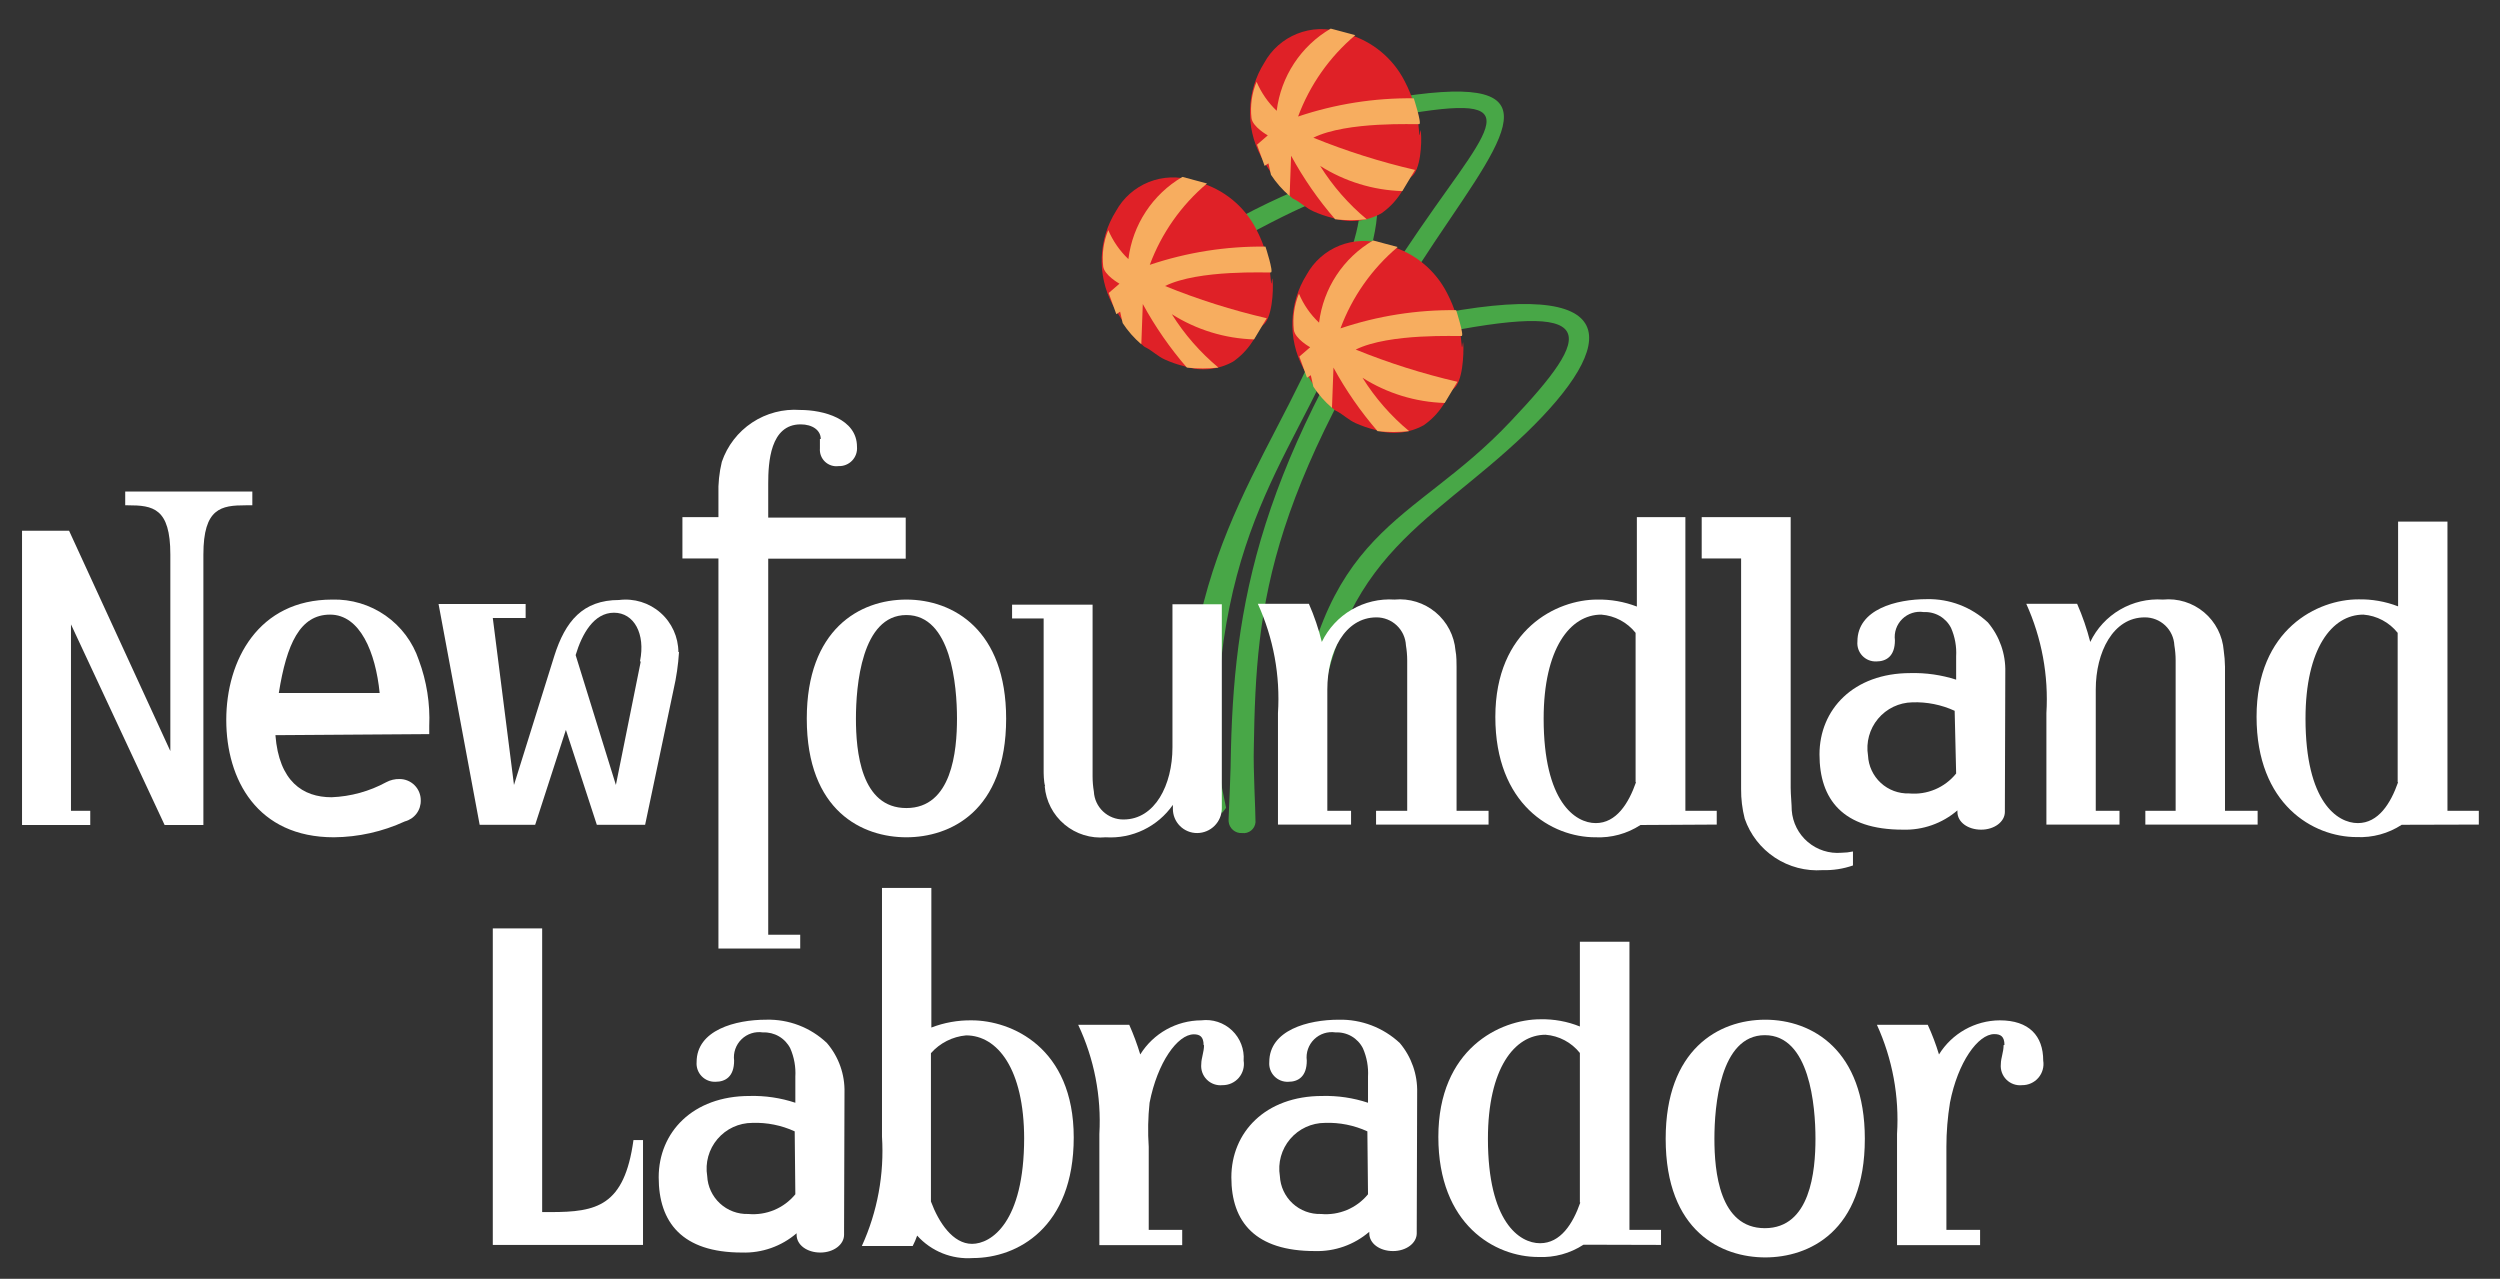 <svg id="Layer_1" data-name="Layer 1" xmlns="http://www.w3.org/2000/svg" xmlns:xlink="http://www.w3.org/1999/xlink" viewBox="0 0 118 60.36"><rect x="0" y="0" width="118" height="60.36" fill="#333333" stroke="none"/><defs><style>.cls-1{fill:none;}.cls-2{clip-path:url(#clip-path);}.cls-3{fill:#48a747;}.cls-4{clip-path:url(#clip-path-2);}.cls-5{clip-path:url(#clip-path-3);}.cls-6{clip-path:url(#clip-path-4);}.cls-7{fill:#df2127;}.cls-8{clip-path:url(#clip-path-5);}.cls-9{fill:#f7ad5f;}.cls-10{clip-path:url(#clip-path-6);}.cls-11{fill:#fff;}.cls-12{clip-path:url(#clip-path-7);}.cls-13{clip-path:url(#clip-path-8);}.cls-14{clip-path:url(#clip-path-9);}.cls-15{clip-path:url(#clip-path-10);}.cls-16{clip-path:url(#clip-path-11);}.cls-17{clip-path:url(#clip-path-12);}.cls-18{clip-path:url(#clip-path-13);}.cls-19{clip-path:url(#clip-path-14);}.cls-20{clip-path:url(#clip-path-15);}.cls-21{clip-path:url(#clip-path-16);}.cls-22{clip-path:url(#clip-path-17);}.cls-23{clip-path:url(#clip-path-18);}.cls-24{clip-path:url(#clip-path-19);}.cls-25{clip-path:url(#clip-path-20);}.cls-26{clip-path:url(#clip-path-21);}.cls-27{clip-path:url(#clip-path-22);}.cls-28{clip-path:url(#clip-path-23);}.cls-29{clip-path:url(#clip-path-24);}.cls-30{clip-path:url(#clip-path-25);}.cls-31{clip-path:url(#clip-path-26);}.cls-32{clip-path:url(#clip-path-27);}.cls-33{clip-path:url(#clip-path-28);}.cls-34{clip-path:url(#clip-path-29);}</style><clipPath id="clip-path" transform="translate(-228.74 -234.95)"><path class="cls-1" d="M288,273.76c0-.65-.11-2.43-.08-3.53.11-7,.65-12.28,9.3-25,3.29-4.85,4.73-7.2-4.66-5.3l.19.85c8-1.61,7-.68,3.73,3.93-8,11.35-9.46,18-9.64,25.64,0,.82-.11,3.25-.11,3.25v.12a.6.6,0,0,0,.64.55A.56.56,0,0,0,288,273.76Z"/></clipPath><clipPath id="clip-path-2" transform="translate(-228.74 -234.95)"><path class="cls-1" d="M290.78,270.82c.74-9.67,5.26-10.88,10-15.44,4.35-4.2,4.8-7.45-4.71-5.5l.18.89c8.15-1.68,7.78-.14,3.79,4.07-4.7,5-9.08,4.82-10.26,15.66-.24,2.21.84,2.73.84,2.73l.6.07a5.3,5.3,0,0,1-.43-2.48"/></clipPath><clipPath id="clip-path-3" transform="translate(-228.74 -234.95)"><path class="cls-1" d="M286.16,270.87c-.16-11.56,4.14-14.76,6.39-21.31,2-5.74,2.39-8.59-6.11-3.91l.43.8c7.28-4,6.71-2.71,4.81,2.81-2.31,6.74-7.23,11.21-6.93,21.7l.15,2.34h1.54l.17-.22-.45-2.21"/></clipPath><clipPath id="clip-path-4" transform="translate(-228.74 -234.95)"><path class="cls-1" d="M288.72,248.15a6.06,6.06,0,0,0-.68-2.37,4.39,4.39,0,0,0-2.72-2.23.36.36,0,0,1-.28-.08,3.07,3.07,0,0,0-3.63,1.45,4.41,4.41,0,0,0-.16,4.4l0,0a12.72,12.72,0,0,0,.91,1.39c-.26-.4.2.24.33.35l0,0s.22.26.35.3c0,0,0,0,0,0,.29.15.55.41.88.56a5.39,5.39,0,0,0,.93.32,2.87,2.87,0,0,0,2.29-.22,3.35,3.35,0,0,0,.89-.91c.15-.2.35-.71.5-.8.46-.29.52-1.66.48-2.09S288.76,248.71,288.72,248.15Z"/></clipPath><clipPath id="clip-path-5" transform="translate(-228.74 -234.95)"><path class="cls-1" d="M282,247.18a5.23,5.23,0,0,1,2.55-3.88l1.16.31a9.23,9.23,0,0,0-2.7,3.84,16.5,16.5,0,0,1,5.46-.86s.39,1.2.26,1.22-3.41-.15-5,.64a31.86,31.86,0,0,0,4.8,1.52l-.6,1a7.68,7.68,0,0,1-3.88-1.19,10.55,10.55,0,0,0,2.2,2.52,6.74,6.74,0,0,1-1.49,0,17,17,0,0,1-2.08-3s-.07,1.92-.07,1.9a4.7,4.7,0,0,1-.88-1l-.12-.54-.18.12-.36-1,.51-.44s-.72-.4-.77-.82a3.48,3.48,0,0,1,.24-1.71A4.13,4.13,0,0,0,282,247.18Z"/></clipPath><clipPath id="clip-path-6" transform="translate(-228.74 -234.95)"><path class="cls-1" d="M252,293.71h7.09v-4.95h-.45c-.43,3.13-1.75,3.4-3.91,3.4h-.4V278.77H252Z"/></clipPath><clipPath id="clip-path-7" transform="translate(-228.74 -234.95)"><path class="cls-1" d="M277.08,288.66c0,4-1.56,5-2.46,5s-1.57-1-1.94-2v-7a2.52,2.52,0,0,1,1.66-.84c1.47,0,2.74,1.57,2.74,4.89m-6.71-.11a10.81,10.81,0,0,1-.95,5.16h2.4a3.61,3.61,0,0,0,.21-.49,3.22,3.22,0,0,0,2.63,1.06c2.09,0,4.76-1.43,4.76-5.69s-2.95-5.53-4.82-5.53a5.1,5.1,0,0,0-1.9.34v-6.59h-2.33Z"/></clipPath><clipPath id="clip-path-8" transform="translate(-228.74 -234.95)"><path class="cls-1" d="M285.57,284.28c0,.33-.13.61-.13.89a.91.91,0,0,0,1,1,1,1,0,0,0,1-1.16,1.78,1.78,0,0,0-2-1.9,3.41,3.41,0,0,0-2.88,1.61,11.94,11.94,0,0,0-.52-1.4h-2.41a10.67,10.67,0,0,1,1,5.15v5.25h3.91V293h-1.58v-3.92A11.87,11.87,0,0,1,283,287c.37-1.9,1.32-3.23,2.09-3.23.28,0,.46.11.46.51"/></clipPath><clipPath id="clip-path-9" transform="translate(-228.74 -234.95)"><path class="cls-1" d="M307.14,293.71V293h-1.49V279.4h-2.34v4a4.71,4.71,0,0,0-1.86-.34c-1.91,0-4.82,1.4-4.82,5.55s2.67,5.67,4.72,5.67a3.59,3.59,0,0,0,2.13-.58Zm-3.81-2c-.35,1-.93,1.92-1.9,1.92s-2.46-1-2.46-4.93c0-3.31,1.25-4.91,2.72-4.91a2.3,2.3,0,0,1,1.62.86v7.06Z"/></clipPath><clipPath id="clip-path-10" transform="translate(-228.74 -234.95)"><path class="cls-1" d="M316.76,288.7c0-4.18-2.48-5.62-4.7-5.62s-4.7,1.42-4.7,5.62c0,4.39,2.65,5.6,4.7,5.6s4.7-1.21,4.7-5.6m-2.33,0c0,1.53-.24,4.22-2.39,4.22s-2.38-2.69-2.38-4.22.26-4.89,2.38-4.89,2.39,3.34,2.39,4.89"/></clipPath><clipPath id="clip-path-11" transform="translate(-228.74 -234.95)"><path class="cls-1" d="M323.31,284.28c0,.33-.13.61-.13.89a.91.91,0,0,0,1,1,1,1,0,0,0,1-1.16c0-1.17-.67-1.9-2.05-1.9a3.4,3.4,0,0,0-2.87,1.61,10.86,10.86,0,0,0-.53-1.4h-2.4a10.79,10.79,0,0,1,.95,5.15v5.25h3.92V293h-1.59v-3.92a12.91,12.91,0,0,1,.17-2.09c.37-1.9,1.32-3.23,2.09-3.23.3,0,.48.11.48.51"/></clipPath><clipPath id="clip-path-12" transform="translate(-228.74 -234.95)"><path class="cls-1" d="M240.31,258.8h.34v-.65h-6v.65h.13c1.18,0,2,.13,2,2.32v9.28L232,260h-2.22v13.89H233v-.67h-.91v-8.8l4.42,9.47h1.83V261.12c0-2.19.84-2.32,2-2.32"/></clipPath><clipPath id="clip-path-13" transform="translate(-228.74 -234.95)"><path class="cls-1" d="M249,269.6v-.38a7.93,7.93,0,0,0-.49-3.11,4.19,4.19,0,0,0-4.09-2.86c-3.48,0-5,2.86-5,5.68s1.46,5.54,5.08,5.54a8.17,8.17,0,0,0,3.35-.75,1,1,0,0,0,.75-1,1,1,0,0,0-1-1,1.28,1.28,0,0,0-.63.15,5.88,5.88,0,0,1-2.58.71c-1.36,0-2.48-.75-2.65-2.93Zm-2.37-1.94H241.9c.37-2.32,1-3.7,2.42-3.7s2.15,1.79,2.34,3.7"/></clipPath><clipPath id="clip-path-14" transform="translate(-228.74 -234.95)"><path class="cls-1" d="M260.76,265.73a2.49,2.49,0,0,0-2.8-2.46c-1.71,0-2.54,1-3.06,2.65L253,272l-1-7.88h1.55v-.66h-4.11l1.94,10.42H254l1.45-4.48,1.46,4.48h2.28l1.34-6.37a11,11,0,0,0,.26-1.79m-1.81.47L257.81,272l-1.9-6.13c.3-1,.86-2,1.81-2s1.49,1,1.23,2.28"/></clipPath><clipPath id="clip-path-15" transform="translate(-228.74 -234.95)"><path class="cls-1" d="M267.44,255.67c0,.18,0,.26,0,.44a.78.78,0,0,0,.88.84.84.84,0,0,0,.87-.91c0-1.33-1.6-1.74-2.68-1.74a3.63,3.63,0,0,0-3.7,2.45,5.8,5.8,0,0,0-.16,1.55v1.06h-1.7v1.95h1.7v18.41h3.86v-.65H265V261.32h6.49v-1.94H265v-1.6c0-1,.09-2.8,1.53-2.8.56,0,.95.28.95.69"/></clipPath><clipPath id="clip-path-16" transform="translate(-228.74 -234.95)"><path class="cls-1" d="M276.23,268.87c0-4.18-2.49-5.62-4.71-5.62s-4.7,1.42-4.7,5.62c0,4.39,2.65,5.6,4.7,5.6s4.71-1.21,4.71-5.6m-2.32,0c0,1.53-.24,4.22-2.39,4.22s-2.38-2.69-2.38-4.22.26-4.89,2.38-4.89,2.39,3.34,2.39,4.89"/></clipPath><clipPath id="clip-path-17" transform="translate(-228.74 -234.95)"><path class="cls-1" d="M278.05,272.06a2.64,2.64,0,0,0,2.88,2.41,3.59,3.59,0,0,0,3.17-1.53v.17a1.14,1.14,0,0,0,1.15,1.16,1.17,1.17,0,0,0,1.16-1.16v-9.64h-2.33v6.76c0,1.76-.82,3.4-2.31,3.4a1.39,1.39,0,0,1-1.4-1.32,4.34,4.34,0,0,1-.06-.71v-8.11h-3.8v.65H278v7.18c0,.11,0,.52.07.74"/></clipPath><clipPath id="clip-path-18" transform="translate(-228.74 -234.95)"><path class="cls-1" d="M297.49,273.22v-6.8c0-.13,0-.54-.05-.76a2.64,2.64,0,0,0-2.88-2.41,3.55,3.55,0,0,0-3.43,2,11,11,0,0,0-.61-1.8h-2.41a10.79,10.79,0,0,1,.95,5.16v5.26h3.45v-.65h-1.12v-5.73c0-1.76.82-3.4,2.32-3.4a1.39,1.39,0,0,1,1.39,1.32,4.34,4.34,0,0,1,.06.71v7.1h-1.47v.65H299v-.65Z"/></clipPath><clipPath id="clip-path-19" transform="translate(-228.74 -234.95)"><path class="cls-1" d="M309.77,273.87v-.65h-1.48V259.36H306v4.22a4.93,4.93,0,0,0-1.88-.33c-1.89,0-4.8,1.4-4.8,5.54s2.67,5.68,4.72,5.68a3.59,3.59,0,0,0,2.13-.58Zm-3.81-2c-.35,1-.93,1.93-1.9,1.93s-2.46-1-2.46-4.93c0-3.31,1.25-4.91,2.72-4.91a2.3,2.3,0,0,1,1.62.86v7.05Z"/></clipPath><clipPath id="clip-path-20" transform="translate(-228.74 -234.95)"><path class="cls-1" d="M313.26,272.14V259.36h-4.2v1.95h1.86v10.88a5.48,5.48,0,0,0,.17,1.4,3.62,3.62,0,0,0,3.68,2.43,4,4,0,0,0,1.43-.22v-.66a2.72,2.72,0,0,1-.54.06,2.17,2.17,0,0,1-2.35-2c0-.26-.05-.75-.05-1.06"/></clipPath><clipPath id="clip-path-21" transform="translate(-228.74 -234.95)"><path class="cls-1" d="M333.76,273.22v-6.8a5.86,5.86,0,0,0-.06-.76,2.62,2.62,0,0,0-2.87-2.41,3.54,3.54,0,0,0-3.43,2,11.55,11.55,0,0,0-.62-1.8h-2.4a10.91,10.91,0,0,1,.95,5.16v5.26h3.45v-.65h-1.12v-5.73c0-1.76.82-3.4,2.31-3.4a1.39,1.39,0,0,1,1.4,1.32,4.34,4.34,0,0,1,.06.71v7.1H330v.65h5.3v-.65Z"/></clipPath><clipPath id="clip-path-22" transform="translate(-228.74 -234.95)"><path class="cls-1" d="M345.74,273.87v-.65h-1.48V259.57h-2.33v4a4.93,4.93,0,0,0-1.88-.33c-1.91,0-4.8,1.4-4.8,5.54s2.67,5.68,4.72,5.68a3.59,3.59,0,0,0,2.13-.58Zm-3.81-2c-.35,1-.93,1.93-1.9,1.93s-2.47-1-2.47-4.93c0-3.31,1.25-4.91,2.73-4.91a2.3,2.3,0,0,1,1.62.86v7.05Z"/></clipPath><clipPath id="clip-path-23" transform="translate(-228.74 -234.95)"><path class="cls-1" d="M321.07,271.46a2.55,2.55,0,0,1-2.22.94,1.88,1.88,0,0,1-1.94-1.79A2.16,2.16,0,0,1,319,268.1a4.42,4.42,0,0,1,2,.4Zm2.32-4.79a3.49,3.49,0,0,0-.82-2.34,4.09,4.09,0,0,0-2.88-1.1c-1.45,0-3.28.48-3.28,2a.86.86,0,0,0,.89.94c.47,0,.88-.24.88-1a1.19,1.19,0,0,1,1.36-1.33,1.37,1.37,0,0,1,1.29.75,2.92,2.92,0,0,1,.24,1.34v1.1a6.51,6.51,0,0,0-2.16-.31c-2.69,0-4.29,1.72-4.29,3.84s1.1,3.55,3.93,3.55a3.77,3.77,0,0,0,2.58-.91v.07c0,.49.5.84,1.12.84s1.12-.37,1.12-.84v-.15h0Z"/></clipPath><clipPath id="clip-path-24" transform="translate(-228.74 -234.95)"><path class="cls-1" d="M266.28,291.32a2.57,2.57,0,0,1-2.22.93,1.88,1.88,0,0,1-1.94-1.79,2.16,2.16,0,0,1,2.13-2.51,4.42,4.42,0,0,1,2,.4Zm2.32-4.8a3.45,3.45,0,0,0-.83-2.34,4,4,0,0,0-2.87-1.1c-1.45,0-3.28.49-3.28,2a.86.86,0,0,0,.89.93c.47,0,.88-.24.88-1a1.19,1.19,0,0,1,1.36-1.33,1.38,1.38,0,0,1,1.29.75,2.92,2.92,0,0,1,.24,1.34V287a6.33,6.33,0,0,0-2.16-.32c-2.69,0-4.29,1.72-4.29,3.84s1.1,3.55,3.93,3.55a3.77,3.77,0,0,0,2.58-.91v.07c0,.49.5.84,1.12.84s1.12-.37,1.12-.84V293h0Z"/></clipPath><clipPath id="clip-path-25" transform="translate(-228.74 -234.95)"><path class="cls-1" d="M293.31,291.32a2.57,2.57,0,0,1-2.22.93,1.88,1.88,0,0,1-1.94-1.79,2.16,2.16,0,0,1,2.13-2.51,4.42,4.42,0,0,1,2,.4Zm2.32-4.8a3.49,3.49,0,0,0-.82-2.34,4.09,4.09,0,0,0-2.88-1.1c-1.45,0-3.28.49-3.28,2a.86.86,0,0,0,.9.93c.46,0,.87-.24.87-1a1.19,1.19,0,0,1,1.36-1.33,1.37,1.37,0,0,1,1.29.75,2.92,2.92,0,0,1,.24,1.34V287a6.33,6.33,0,0,0-2.16-.32c-2.69,0-4.29,1.72-4.29,3.84S288,294,290.8,294a3.76,3.76,0,0,0,2.57-.91v.07c0,.49.5.84,1.12.84s1.12-.37,1.12-.84V293h0Z"/></clipPath><clipPath id="clip-path-26" transform="translate(-228.74 -234.95)"><path class="cls-1" d="M295.72,241.15a6.06,6.06,0,0,0-.68-2.37,4.39,4.39,0,0,0-2.72-2.23.36.36,0,0,1-.28-.08,3.07,3.07,0,0,0-3.63,1.45,4.41,4.41,0,0,0-.16,4.4l0,0a12.72,12.72,0,0,0,.91,1.39c-.26-.4.2.24.33.35l0,0s.22.26.35.3c0,0,0,0,0,0,.29.15.55.41.88.56a5.39,5.39,0,0,0,.93.32,2.87,2.87,0,0,0,2.29-.22,3.35,3.35,0,0,0,.89-.91c.15-.2.35-.71.5-.8.48-.3.52-1.66.48-2.09S295.76,241.7,295.72,241.15Z"/></clipPath><clipPath id="clip-path-27" transform="translate(-228.74 -234.95)"><path class="cls-1" d="M289,240.18a5.23,5.23,0,0,1,2.55-3.88l1.16.31a9.23,9.23,0,0,0-2.7,3.84,16.5,16.5,0,0,1,5.46-.86s.39,1.2.26,1.22-3.41-.15-5,.64a31.86,31.86,0,0,0,4.8,1.52l-.6,1a7.68,7.68,0,0,1-3.88-1.19,10.55,10.55,0,0,0,2.2,2.52,6.74,6.74,0,0,1-1.49,0,17,17,0,0,1-2.08-3s-.07,1.92-.07,1.9a4.7,4.7,0,0,1-.88-1l-.12-.54-.18.12-.36-1,.51-.44s-.72-.4-.77-.82a3.48,3.48,0,0,1,.24-1.71A4.13,4.13,0,0,0,289,240.18Z"/></clipPath><clipPath id="clip-path-28" transform="translate(-228.74 -234.95)"><path class="cls-1" d="M297.72,251.15a6.06,6.06,0,0,0-.68-2.37,4.39,4.39,0,0,0-2.72-2.23.36.36,0,0,1-.28-.08,3.07,3.07,0,0,0-3.63,1.45,4.41,4.41,0,0,0-.16,4.4l0,0a12.72,12.72,0,0,0,.91,1.39c-.26-.4.2.24.33.35l0,0s.22.26.35.3c0,0,0,0,0,0,.29.15.55.41.88.56a5.39,5.39,0,0,0,.93.32,2.87,2.87,0,0,0,2.29-.22,3.35,3.35,0,0,0,.89-.91c.15-.2.35-.71.5-.8.46-.3.5-1.68.48-2.09S297.76,251.7,297.72,251.15Z"/></clipPath><clipPath id="clip-path-29" transform="translate(-228.74 -234.95)"><path class="cls-1" d="M291,250.18a5.23,5.23,0,0,1,2.55-3.88l1.16.31a9.23,9.23,0,0,0-2.7,3.84,16.5,16.5,0,0,1,5.46-.86s.39,1.2.26,1.22-3.41-.15-5,.64a31.86,31.86,0,0,0,4.8,1.52l-.6,1a7.68,7.68,0,0,1-3.88-1.19,10.55,10.55,0,0,0,2.2,2.52,6.74,6.74,0,0,1-1.49,0,17,17,0,0,1-2.08-3s-.07,1.92-.07,1.9a4.7,4.7,0,0,1-.88-1l-.12-.54-.18.12-.36-1,.51-.44s-.72-.4-.77-.82a3.48,3.48,0,0,1,.24-1.71A4,4,0,0,0,291,250.18Z"/></clipPath></defs><g class="cls-2"><rect class="cls-3" x="57" y="2.12" width="17.22" height="38.24"/></g><g class="cls-4"><rect class="cls-3" x="59.79" y="11.99" width="18.04" height="27.37"/></g><g class="cls-5"><rect class="cls-3" x="54.71" y="5.02" width="12.49" height="34.33"/></g><g class="cls-6"><rect class="cls-7" x="50.74" y="7" width="10.29" height="11.45"/></g><g class="cls-8"><rect class="cls-9" x="50.89" y="7.36" width="10.21" height="11.05"/></g><g class="cls-10"><rect class="cls-11" x="22.26" y="42.82" width="9.09" height="16.94"/></g><g class="cls-12"><rect class="cls-11" x="39.68" y="40.86" width="12" height="19.48"/></g><g class="cls-13"><rect class="cls-11" x="49.83" y="47.13" width="9.84" height="12.61"/></g><g class="cls-14"><rect class="cls-11" x="66.9" y="43.45" width="12.5" height="16.9"/></g><g class="cls-15"><rect class="cls-11" x="77.63" y="47.13" width="11.4" height="13.22"/></g><g class="cls-16"><rect class="cls-11" x="87.55" y="47.13" width="9.85" height="12.61"/></g><g class="cls-17"><rect class="cls-11" y="22.2" width="12.91" height="17.74"/></g><g class="cls-18"><rect class="cls-11" x="9.76" y="27.3" width="11.53" height="13.22"/></g><g class="cls-19"><rect class="cls-11" x="19.74" y="27.32" width="13.29" height="12.63"/></g><g class="cls-20"><rect class="cls-11" x="31.17" y="18.36" width="12.54" height="27.42"/></g><g class="cls-21"><rect class="cls-11" x="37.09" y="27.3" width="11.4" height="13.22"/></g><g class="cls-22"><rect class="cls-11" x="46.77" y="27.52" width="11.91" height="13"/></g><g class="cls-23"><rect class="cls-11" x="58.37" y="27.3" width="12.88" height="12.63"/></g><g class="cls-24"><rect class="cls-11" x="69.55" y="23.42" width="12.48" height="17.11"/></g><g class="cls-25"><rect class="cls-11" x="79.32" y="23.42" width="9.15" height="18.66"/></g><g class="cls-26"><rect class="cls-11" x="94.64" y="27.3" width="12.88" height="12.63"/></g><g class="cls-27"><rect class="cls-11" x="105.52" y="23.62" width="12.48" height="16.9"/></g><g class="cls-28"><rect class="cls-11" x="84.88" y="27.28" width="10.77" height="12.94"/></g><g class="cls-29"><rect class="cls-11" x="30.09" y="47.13" width="10.77" height="12.94"/></g><g class="cls-30"><rect class="cls-11" x="57.12" y="47.13" width="10.77" height="12.94"/></g><g class="cls-31"><rect class="cls-7" x="57.74" width="10.29" height="11.45"/></g><g class="cls-32"><rect class="cls-9" x="57.89" y="0.36" width="10.21" height="11.05"/></g><g class="cls-33"><rect class="cls-7" x="59.74" y="10" width="10.29" height="11.45"/></g><g class="cls-34"><rect class="cls-9" x="59.89" y="10.36" width="10.21" height="11.05"/></g></svg>